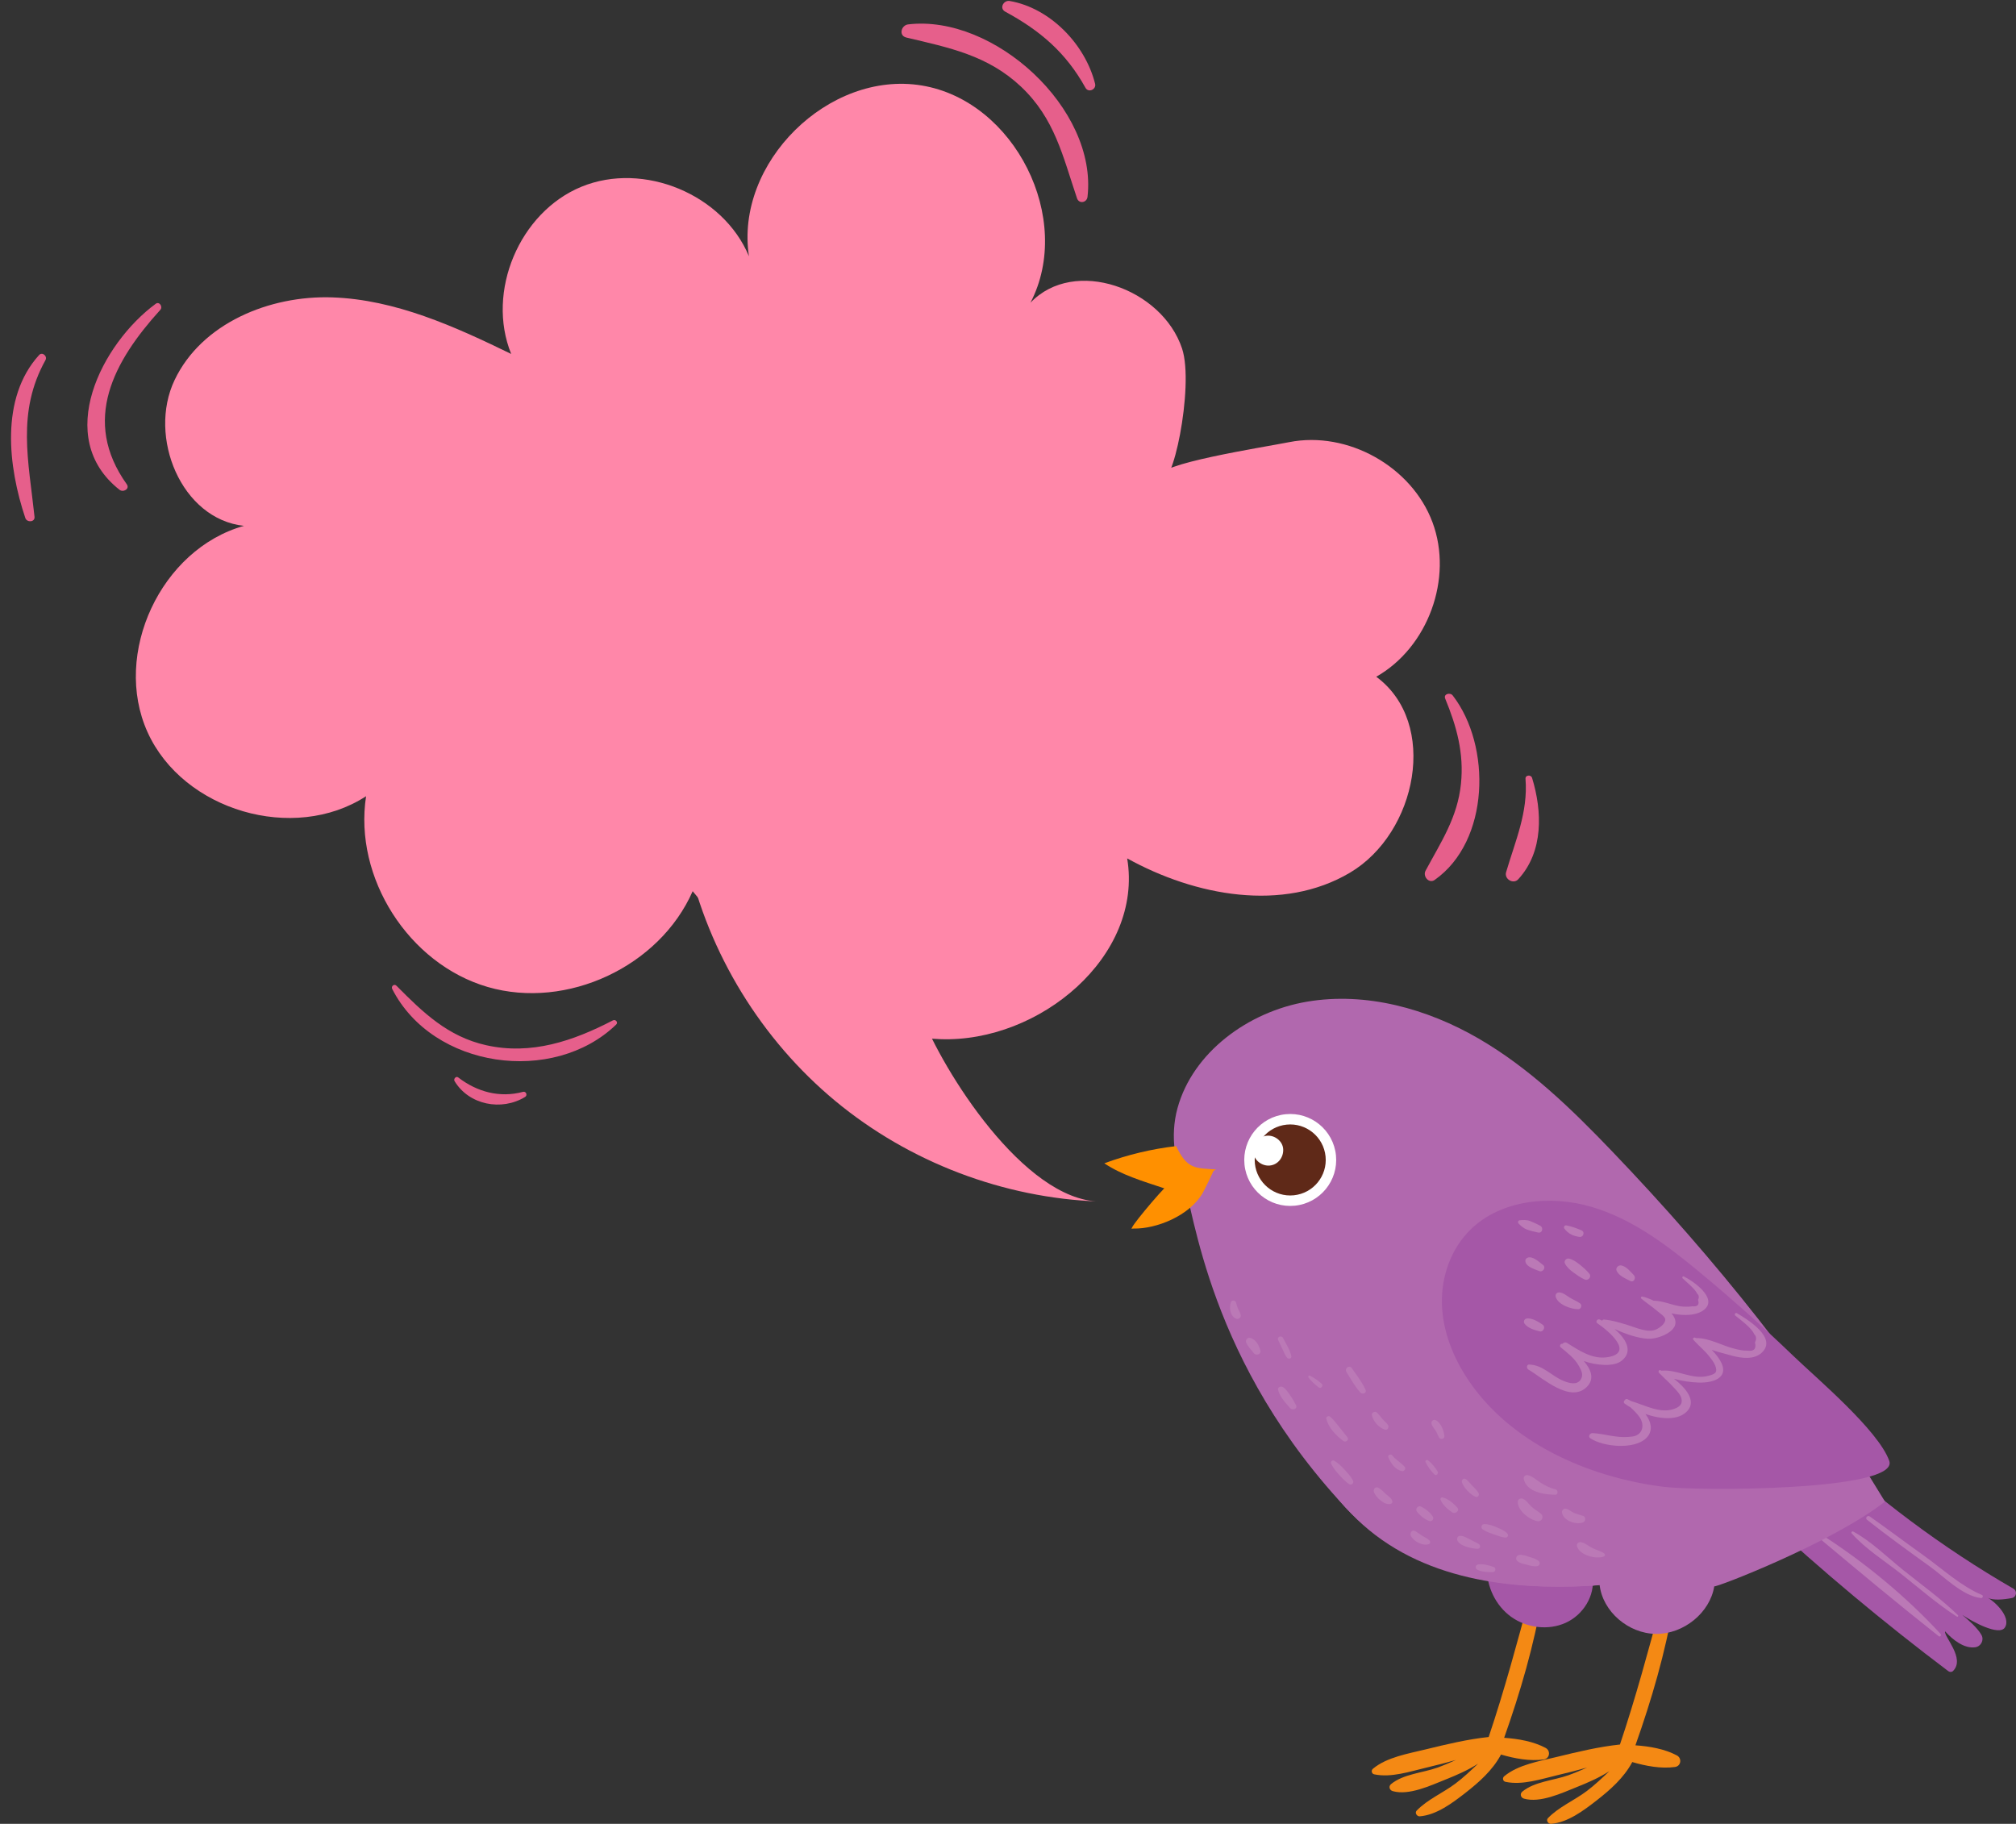 <?xml version="1.0" encoding="UTF-8"?><svg xmlns="http://www.w3.org/2000/svg" xmlns:xlink="http://www.w3.org/1999/xlink" height="810.0" preserveAspectRatio="xMidYMid meet" version="1.0" viewBox="-4.9 -0.4 895.3 810.0" width="895.3" zoomAndPan="magnify"><rect x="-4.9" y="-0.4" width="895.3" height="810.0" fill="#333333" stroke="none"/><defs><clipPath id="a"><path d="M 777 639 L 890.379 639 L 890.379 743 L 777 743 Z M 777 639"/></clipPath><clipPath id="b"><path d="M 662 709 L 742 709 L 742 809.602 L 662 809.602 Z M 662 709"/></clipPath></defs><g><g clip-path="url(#a)" id="change1_1"><path d="M 777.891 672.879 C 804.188 697.211 831.711 720.219 860.324 741.777 C 860.941 742.246 861.852 742.281 862.406 741.738 C 868.062 736.191 858.238 726.34 858.918 724.109 C 862.266 727.844 867.379 731.875 872.305 731.176 C 874.855 730.812 876.316 727.973 875.066 725.719 C 873.324 722.578 869.277 719.098 866.539 716.801 C 870.73 719.648 882.973 726.418 885.488 722.359 C 888.406 717.645 880.445 710.375 877.812 709.223 C 880.234 710.434 884.965 710.035 888.605 709.301 C 890.633 708.891 891.035 706.188 889.242 705.152 C 857.602 686.859 828.113 664.836 801.59 639.684 C 791.043 647.895 779.828 659.652 777.891 672.879" fill="#a557a7"/></g><g id="change2_1"><path d="M 825.453 673.074 C 833.523 678.766 841.418 684.711 849.453 690.449 C 857.551 696.238 866.043 704.09 875.254 707.934 C 876.043 708.266 875.625 709.41 874.828 709.32 C 866.68 708.387 858.66 700.004 852.195 695.34 C 842.789 688.551 833.336 681.762 824.242 674.559 C 823.27 673.781 824.457 672.371 825.453 673.074" fill="#bb79b6"/></g><g id="change2_2"><path d="M 818.105 679.77 C 826.258 684.219 833.199 691.195 840.434 696.988 C 848.535 703.477 857.18 709.68 864.617 716.922 C 864.992 717.285 864.543 717.82 864.113 717.543 C 855.375 711.922 847.375 704.902 839.223 698.469 C 831.957 692.734 823.594 687.535 817.426 680.605 C 817.055 680.191 817.629 679.512 818.105 679.77" fill="#bb79b6"/></g><g id="change2_3"><path d="M 804.918 681.719 C 823.43 693.68 841.812 708.848 856.867 725.215 C 857.422 725.816 856.738 726.77 856.062 726.238 C 838.418 712.301 820.941 697.734 803.688 683.281 C 802.676 682.434 803.879 681.051 804.918 681.719" fill="#bb79b6"/></g><g clip-path="url(#b)" id="change3_1"><path d="M 663.125 788.453 C 669.328 783.305 678.785 781.762 686.527 779.867 C 695.723 777.617 705.094 775.371 714.516 774.367 C 721.512 753.574 727.148 732.602 732.863 711.414 C 733.762 708.074 738.863 708.781 738.266 712.332 C 734.719 733.465 728.559 754.469 721.387 774.723 C 727.691 775.168 734.355 776.309 739.793 779.211 C 742.141 780.465 741.672 783.973 738.945 784.348 C 732.785 785.188 726.062 783.941 719.945 782.148 C 719.918 782.219 719.918 782.285 719.883 782.355 C 716.211 789.148 710.234 794.473 704.195 799.168 C 698.453 803.633 691.387 809.004 683.918 809.594 C 682.664 809.695 681.559 808.066 682.547 807.047 C 687.379 802.07 694.172 799.238 699.715 795.082 C 703.32 792.379 706.555 789.277 709.812 786.207 C 705.332 789.117 700.297 791.285 695.395 793.246 C 688.727 795.914 679.078 800.469 671.898 798.402 C 670.453 797.988 669.941 796.289 671.164 795.281 C 676.602 790.801 685.078 790.344 691.707 787.98 C 694.488 786.988 697.215 785.793 699.934 784.586 C 695.613 785.812 691.262 786.914 686.938 787.938 C 679.504 789.699 671.258 792.527 663.711 790.949 C 662.5 790.695 662.199 789.219 663.125 788.453" fill="#f48914"/></g><g id="change3_2"><path d="M 604.828 785.113 C 611.031 779.965 620.488 778.426 628.23 776.531 C 637.426 774.281 646.797 772.031 656.215 771.031 C 663.215 750.238 668.852 729.262 674.566 708.074 C 675.465 704.738 680.566 705.441 679.969 708.992 C 676.422 730.125 670.262 751.133 663.09 771.383 C 669.395 771.828 676.059 772.973 681.492 775.871 C 683.84 777.125 683.375 780.637 680.648 781.008 C 674.488 781.852 667.766 780.605 661.648 778.812 C 661.621 778.879 661.621 778.949 661.586 779.016 C 657.914 785.812 651.938 791.133 645.898 795.832 C 640.156 800.297 633.086 805.664 625.621 806.258 C 624.367 806.355 623.262 804.73 624.25 803.707 C 629.082 798.734 635.871 795.898 641.414 791.742 C 645.023 789.039 648.258 785.941 651.516 782.867 C 647.035 785.777 641.996 787.949 637.098 789.906 C 630.43 792.574 620.781 797.129 613.602 795.066 C 612.16 794.652 611.645 792.953 612.867 791.945 C 618.305 787.461 626.781 787.004 633.41 784.641 C 636.191 783.648 638.914 782.457 641.637 781.246 C 637.316 782.477 632.961 783.574 628.641 784.602 C 621.203 786.359 612.961 789.188 605.414 787.613 C 604.203 787.359 603.902 785.883 604.828 785.113" fill="#f48914"/></g><g id="change1_2"><path d="M 655.391 695.98 C 655.383 704.262 659.242 712.578 666.078 717.57 C 672.91 722.559 682.672 723.863 690.477 720.289 C 698.281 716.715 703.508 708.176 702.34 699.98 C 700.844 689.488 689.523 686.855 678.551 685.828 C 667.578 684.801 663.461 688.688 655.391 695.98" fill="#a557a7"/></g><g id="change4_1"><path d="M 552 552.16 C 526.25 546.035 511.242 516.5 518.023 491.754 C 524.805 467.004 549.371 448.887 575.582 444.453 C 601.793 440.023 628.93 447.621 651.613 460.758 C 674.297 473.887 693.137 492.234 711.062 510.953 C 756.773 558.688 798.32 610.32 832.211 666.465 C 809.117 684.672 756.367 705.07 756.398 704.094 C 754.535 715.793 742.84 725.359 730.535 725.238 C 718.234 725.113 706.906 715.328 705.492 703.594 C 664.555 706.648 623.637 699.949 595.18 671.766 C 566.719 643.578 561.16 593.723 552 552.16" fill="#b168ae"/></g><g id="change4_2"><path d="M 524.438 519.402 C 538.734 507.199 568.09 504.016 587.285 503.152 C 606.512 502.285 627.82 504.555 640.531 520.785 C 653.059 536.781 650.234 559.559 648.832 578.539 C 647.48 596.879 643.371 617.328 647.844 635.5 C 654.617 663.039 676.02 686.754 703.41 697.062 C 707.922 698.762 712.316 699.941 716.641 700.77 C 712.078 701.973 707.473 702.996 702.781 703.754 C 662.754 706.316 622.266 700.059 595.18 671.766 C 531.039 604.773 525.422 535.914 520.434 523.891 C 521.352 522.438 522.637 520.941 524.438 519.402" fill="#b168ae"/></g><g id="change5_1"><path d="M 547.777 516.812 C 548.91 528.027 558.926 536.199 570.141 535.066 C 581.359 533.93 589.531 523.914 588.395 512.699 C 587.258 501.484 577.242 493.312 566.027 494.449 C 554.812 495.586 546.641 505.598 547.777 516.812" fill="#fff"/></g><g id="change6_1"><path d="M 552.391 516.348 C 553.27 525.012 561.008 531.328 569.676 530.449 C 578.34 529.57 584.656 521.836 583.777 513.168 C 582.898 504.5 575.16 498.188 566.496 499.062 C 557.828 499.941 551.516 507.68 552.391 516.348" fill="#5f2918"/></g><g id="change5_2"><path d="M 557.668 503.992 C 561.133 503.645 564.758 506.352 564.961 509.945 C 565.16 513.547 562.723 516.859 559.012 517.234 C 555.547 517.586 551.922 514.875 551.719 511.285 C 551.516 507.684 553.957 504.371 557.668 503.992" fill="#fff"/></g><g id="change1_3"><path d="M 749.602 564.355 C 735.219 552.453 719.875 540.828 701.68 535.527 C 683.484 530.227 661.688 532.496 648.246 545.578 C 639.375 554.215 635.121 566.66 635.461 578.738 C 635.797 590.816 640.43 602.508 647.242 612.609 C 665.824 640.16 699.648 655.508 733.598 659.887 C 749.137 661.895 838.902 661.773 834.105 648.363 C 829.25 634.777 801.949 611.812 791.598 601.855 C 778.086 588.863 764.086 576.34 749.602 564.355" fill="#a557a7"/></g><g id="change2_4"><path d="M 702.398 636.062 C 707.867 636.395 712.773 638.238 718.398 637.746 C 719.418 637.656 720.504 637.605 721.469 637.227 C 725.039 635.82 725.164 631.844 723.336 629.133 C 722.199 627.449 720.719 626.047 719.238 624.652 C 718.219 624.078 717.316 623.492 716.566 622.93 C 715.992 622.496 716.215 621.66 716.754 621.371 C 716.918 621.016 717.297 620.785 717.793 620.988 C 718.312 621.203 718.871 621.496 719.438 621.824 C 725.578 623.633 732.41 627.57 738.59 625.305 C 741.012 624.414 742.484 623.18 741.789 620.527 C 741.355 618.867 739.652 617.16 738.543 615.941 C 736.434 613.617 734.043 611.551 731.867 609.285 C 731.371 608.773 731.824 607.773 732.574 608.145 C 732.715 608.211 732.883 608.305 733.035 608.387 C 733.086 608.367 733.113 608.328 733.172 608.324 C 740.117 607.762 746.578 612.48 753.68 610.648 C 756.809 609.84 757.984 609.176 756.852 606.141 C 756.262 604.562 755.004 603.055 753.973 601.742 C 752.129 599.395 749.816 597.574 747.836 595.398 C 747.82 595.391 747.809 595.383 747.797 595.371 C 747.777 595.359 747.777 595.332 747.762 595.316 C 747.535 595.066 747.293 594.832 747.078 594.57 C 746.656 594.059 747.297 593.473 747.82 593.656 C 747.969 593.711 748.141 593.797 748.305 593.867 C 754.289 593.777 759.965 597.328 765.723 598.68 C 767.398 599.074 769.273 599.527 770.996 599.426 C 774.043 599.867 775.199 598.656 774.465 595.793 C 775.227 594.312 775.117 593.082 774.133 592.113 C 772.961 589.336 768.094 585.758 765.738 583.871 C 765.188 583.43 765.77 582.41 766.414 582.789 C 771.02 585.5 784.656 593.754 777.461 600.383 C 773.969 603.598 768.363 602.805 764.227 601.664 C 761.465 600.906 758.309 600.145 755.293 599.117 C 758.922 602.781 761.785 607.41 759.609 610.418 C 757.508 613.32 752.402 613.75 749.227 613.613 C 746.035 613.48 742.07 612.969 738.5 611.938 C 743.5 615.797 748.484 621.496 744.66 625.996 C 740.676 630.684 732.656 629.918 725.848 627.586 C 728.402 631.074 729.461 635.199 726.062 638.406 C 720.664 643.5 707.02 642.168 701.355 638.359 C 700.152 637.555 701.25 635.992 702.398 636.062" fill="#bb79b6"/></g><g id="change2_5"><path d="M 674.223 605.621 C 680.465 605.812 684.09 610.746 689.598 612.945 C 692.059 613.926 695.523 614.883 697.148 612.203 C 698.426 610.102 697.359 608.191 696.246 606.195 C 694.324 602.758 691.191 600.43 688.195 597.977 C 687.469 597.387 688.16 596.121 688.996 596.434 C 689.398 595.855 690.309 595.562 691.027 596.016 C 696.383 599.398 702.383 603.484 709.172 602.324 C 721.16 600.277 709.043 590.363 704.461 587.277 C 703.492 586.621 704.496 585.199 705.496 585.605 C 705.852 585.75 706.238 585.93 706.645 586.133 C 706.75 585.84 707.027 585.609 707.453 585.641 C 710.98 585.898 714.328 586.992 717.719 587.992 C 721.406 589.086 726.922 591.781 730.688 589.984 C 732.141 589.293 735.043 587.281 734.598 585.277 C 734.363 584.203 731.918 582.57 731.027 581.801 C 728.777 579.859 726.258 578.25 723.992 576.324 C 723.613 576 723.891 575.352 724.395 575.434 C 725.605 575.637 727.484 576.297 729.496 577.262 C 734.016 577.277 738.211 579.625 742.758 579.906 C 744.055 579.988 745.414 579.941 746.699 579.738 C 749.008 579.984 749.852 579.047 749.219 576.918 C 749.75 575.77 749.617 574.844 748.824 574.145 C 747.844 571.98 744.039 568.98 742.363 567.348 C 741.977 566.969 742.344 566.234 742.891 566.496 C 746.785 568.359 757.961 576.023 752.098 581.105 C 748.836 583.934 742.785 584.105 737.41 582.887 C 739.32 585.137 739.996 587.625 737.891 589.957 C 735.516 592.594 730.305 594.359 726.844 594.16 C 722.375 593.902 716.805 592.012 712.09 589.797 C 716.84 593.805 720.688 599.602 715.324 603.887 C 712.129 606.441 706.348 605.91 702.645 605.199 C 701.246 604.934 699.84 604.535 698.453 604.055 C 701.586 607.66 703.344 611.832 699.973 615.375 C 692.598 623.117 680.078 611.477 673.855 607.844 C 672.992 607.34 672.93 605.582 674.223 605.621" fill="#bb79b6"/></g><g id="change2_6"><path d="M 715.02 561.598 C 717.27 561.926 719.176 564.34 720.688 565.91 C 721.785 567.059 720.77 569.359 719.082 568.488 C 716.988 567.41 714.07 566.227 713.047 564.012 C 712.453 562.727 713.742 561.41 715.02 561.598" fill="#bb79b6"/></g><g id="change2_7"><path d="M 687.641 573.578 C 689.371 573.711 690.832 575.039 692.266 575.91 C 693.762 576.816 695.402 577.473 696.832 578.477 C 697.824 579.172 697.297 581.008 696.066 581.031 C 692.863 581.086 686.992 579.008 685.996 575.594 C 685.66 574.445 686.457 573.484 687.641 573.578" fill="#bb79b6"/></g><g id="change2_8"><path d="M 691.801 558.559 C 693.617 558.914 695.289 560.105 696.699 561.262 C 698.215 562.504 699.758 563.777 700.965 565.328 C 702.035 566.703 700.402 568.496 698.902 567.859 C 697.09 567.09 695.449 565.883 693.863 564.738 C 692.363 563.656 690.879 562.367 690.062 560.691 C 689.527 559.602 690.684 558.34 691.801 558.559" fill="#bb79b6"/></g><g id="change2_9"><path d="M 690.699 543.812 C 693.121 544.266 695.176 545.062 697.457 546.027 C 699.09 546.723 698.254 549.152 696.566 548.93 C 693.719 548.555 691.566 547.523 689.82 545.238 C 689.344 544.613 689.934 543.668 690.699 543.812" fill="#bb79b6"/></g><g id="change2_10"><path d="M 673.352 558.234 C 675.621 557.125 678.621 560.102 680.336 561.363 C 681.848 562.477 680.293 564.797 678.641 564.09 C 676.629 563.227 672.691 562.203 672.504 559.617 C 672.457 558.984 672.805 558.5 673.352 558.234" fill="#bb79b6"/></g><g id="change2_11"><path d="M 673.156 585.16 C 675.535 584.867 678.34 586.645 680.234 587.945 C 681.59 588.883 680.492 591.281 678.898 590.891 C 676.672 590.34 673.488 589.414 672.133 587.449 C 671.508 586.535 672.055 585.297 673.156 585.16" fill="#bb79b6"/></g><g id="change2_12"><path d="M 670.016 541.535 C 671.43 541.402 673.172 541.328 674.492 541.836 C 676.102 542.449 677.633 543.188 679.145 543.996 C 680.652 544.805 680.07 547.379 678.223 546.996 C 676.508 546.645 674.785 546.246 673.137 545.641 C 671.855 545.168 670.527 544.051 669.555 543.074 C 669.047 542.57 669.207 541.613 670.016 541.535" fill="#bb79b6"/></g><g id="change2_13"><path d="M 673.496 654.719 C 675.66 655.191 677.246 656.766 679.055 657.941 C 681.094 659.266 683.43 660.5 685.828 661.02 C 687.094 661.289 687.188 663.43 685.746 663.43 C 680.922 663.426 672.867 662.191 671.781 656.324 C 671.609 655.402 672.613 654.523 673.496 654.719" fill="#bb79b6"/></g><g id="change2_14"><path d="M 669.168 666.355 C 669.277 665.305 670.469 664.871 671.34 665.207 C 672.914 665.812 673.98 667.531 675.164 668.676 C 676.488 669.953 678.121 670.75 679.477 671.941 C 680.859 673.16 679.852 675.453 678.004 675.191 C 674.434 674.684 668.766 670.324 669.168 666.355" fill="#bb79b6"/></g><g id="change2_15"><path d="M 690.539 669.633 C 691.891 669.945 692.895 670.977 694.164 671.539 C 695.492 672.129 696.836 672.375 698.195 672.844 C 699.512 673.301 699.285 675.27 698.109 675.727 C 695.016 676.934 689.262 674.938 688.762 671.297 C 688.633 670.352 689.59 669.406 690.539 669.633" fill="#bb79b6"/></g><g id="change2_16"><path d="M 697.07 684.496 C 698.93 684.738 700.465 686.188 702.098 687.02 C 703.812 687.891 705.758 688.406 707.391 689.387 C 707.957 689.727 708.039 690.59 707.348 690.859 C 703.879 692.215 696.742 690.305 695.465 686.465 C 695.105 685.391 695.938 684.348 697.07 684.496" fill="#bb79b6"/></g><g id="change2_17"><path d="M 669.793 690.164 C 671.297 689.953 672.793 690.59 674.227 691.035 C 675.719 691.5 677.301 691.855 678.465 692.945 C 679.281 693.715 678.867 694.918 677.809 695.133 C 676.246 695.445 674.664 694.91 673.156 694.516 C 671.695 694.129 670.148 693.883 668.969 692.906 C 667.91 692.027 668.477 690.352 669.793 690.164" fill="#bb79b6"/></g><g id="change2_18"><path d="M 643.473 681.695 C 645.008 681.66 646.176 682.402 647.52 683.078 C 648.949 683.789 650.379 684.508 651.773 685.285 C 652.922 685.922 652.422 687.574 651.102 687.461 C 648.457 687.23 643.988 686.418 642.441 684.008 C 641.891 683.152 642.293 681.719 643.473 681.695" fill="#bb79b6"/></g><g id="change2_19"><path d="M 651.52 694.391 C 653.707 693.984 656.43 694.84 658.508 695.543 C 659.602 695.914 659.285 697.785 658.137 697.797 C 655.941 697.82 653.09 697.773 651.137 696.707 C 650.051 696.113 650.316 694.609 651.52 694.391" fill="#bb79b6"/></g><g id="change2_20"><path d="M 654.113 676.5 C 656.031 676.395 658.027 677.145 659.77 677.883 C 661.461 678.602 663.391 679.402 664.617 680.805 C 665.109 681.367 664.645 682.465 663.879 682.457 C 662.109 682.438 660.352 681.652 658.688 681.07 C 656.914 680.453 654.941 679.887 653.445 678.719 C 652.613 678.066 653.023 676.562 654.113 676.5" fill="#bb79b6"/></g><g id="change2_21"><path d="M 623.516 679.547 C 624.672 680.195 625.668 681.023 626.797 681.711 C 627.84 682.352 629.02 682.84 629.895 683.711 C 630.371 684.191 630.387 685.129 629.629 685.375 C 626.844 686.277 623.074 684.211 621.684 681.789 C 621.027 680.641 622.062 678.734 623.516 679.547" fill="#bb79b6"/></g><g id="change2_22"><path d="M 626.152 668.695 C 628.133 669.617 630.191 671.254 631.383 673.098 C 632.117 674.238 631.012 675.547 629.766 675.082 C 627.707 674.312 625.668 672.648 624.344 670.914 C 623.441 669.734 624.828 668.082 626.152 668.695" fill="#bb79b6"/></g><g id="change2_23"><path d="M 635.688 664.617 C 638.32 665.234 640.449 667.199 642.258 669.109 C 643.551 670.48 641.363 672.188 640 671.246 C 637.965 669.84 635.793 668.008 634.848 665.652 C 634.641 665.133 635.113 664.484 635.688 664.617" fill="#bb79b6"/></g><g id="change2_24"><path d="M 607.062 660.277 C 608.484 660.938 609.695 662.367 610.867 663.402 C 611.91 664.324 613.246 665.031 613.453 666.512 C 613.512 666.902 613.242 667.254 612.902 667.41 C 610.297 668.59 605.785 664.391 605.211 662.027 C 604.945 660.934 605.871 659.727 607.062 660.277" fill="#bb79b6"/></g><g id="change2_25"><path d="M 587.598 648.297 C 589.305 649.32 590.82 650.762 592.156 652.23 C 593.566 653.785 595.125 655.387 596.027 657.305 C 596.449 658.191 595.316 659.328 594.434 658.809 C 592.691 657.777 591.312 656.203 589.941 654.73 C 588.52 653.195 587.125 651.496 586.215 649.602 C 585.844 648.836 586.836 647.84 587.598 648.297" fill="#bb79b6"/></g><g id="change2_26"><path d="M 613.367 645.957 C 614.961 647.934 617.23 649.156 618.914 651.023 C 619.637 651.82 618.711 653.145 617.727 652.941 C 614.676 652.316 612.848 649.547 611.672 646.883 C 611.211 645.836 612.699 645.125 613.367 645.957" fill="#bb79b6"/></g><g id="change2_27"><path d="M 585.766 628.742 C 587.262 629.941 588.426 631.59 589.633 633.066 C 590.93 634.66 592.195 636.281 593.48 637.887 C 594.391 639.02 592.793 640.379 591.699 639.57 C 588.465 637.176 585.02 633.691 584.094 629.645 C 583.887 628.734 585.133 628.238 585.766 628.742" fill="#bb79b6"/></g><g id="change2_28"><path d="M 564.902 615.648 C 566.23 616.488 567.215 618.102 568.121 619.375 C 569.078 620.723 569.879 622.184 570.66 623.637 C 571.508 625.203 569.133 626.152 568.117 625.027 C 566.109 622.789 563.363 619.836 562.695 616.836 C 562.406 615.539 564.047 615.105 564.902 615.648" fill="#bb79b6"/></g><g id="change2_29"><path d="M 645.91 656.418 C 647.066 657.129 647.785 658.184 648.703 659.172 C 649.723 660.273 650.977 661.328 651.699 662.645 C 652.223 663.586 651.445 664.82 650.316 664.34 C 648.113 663.395 645.012 660.207 644.34 657.898 C 644.09 657.051 644.953 655.828 645.91 656.418" fill="#bb79b6"/></g><g id="change2_30"><path d="M 629.281 648.141 C 630.969 649.473 632.441 651.277 633.551 653.113 C 634.078 653.984 632.984 655.281 632.148 654.441 C 630.562 652.848 629.129 650.984 628.195 648.93 C 627.895 648.277 628.762 647.727 629.281 648.141" fill="#bb79b6"/></g><g id="change2_31"><path d="M 606.562 626.914 C 607.477 627.758 608.133 628.711 608.922 629.664 C 609.73 630.641 610.781 631.426 611.504 632.453 C 612.098 633.309 611.383 634.887 610.215 634.539 C 607.465 633.719 604.945 630.883 604.355 628.105 C 604.109 626.957 605.738 626.156 606.562 626.914" fill="#bb79b6"/></g><g id="change2_32"><path d="M 576.809 610.566 C 578.691 611.449 580.414 612.766 582.008 614.09 C 583.059 614.965 581.734 616.59 580.664 615.734 C 579.047 614.441 577.41 613.02 576.168 611.348 C 575.859 610.93 576.336 610.344 576.809 610.566" fill="#bb79b6"/></g><g id="change2_33"><path d="M 632.676 630.309 C 634.961 631.324 636.32 634.949 636.562 637.281 C 636.723 638.789 634.695 639.145 634.082 637.879 C 633.562 636.801 633.125 635.691 632.477 634.68 C 631.902 633.781 631.141 633.078 630.848 632.035 C 630.535 630.934 631.523 629.801 632.676 630.309" fill="#bb79b6"/></g><g id="change2_34"><path d="M 550.199 593.762 C 552.793 594.328 554.293 597.113 554.848 599.5 C 555.227 601.125 552.832 601.777 551.961 600.605 C 550.859 599.117 549.172 597.543 548.516 595.824 C 548.113 594.777 549.035 593.508 550.199 593.762" fill="#bb79b6"/></g><g id="change2_35"><path d="M 541.738 577.895 C 542.086 576.941 543.691 576.973 543.98 577.961 C 544.273 578.953 544.512 579.977 544.934 580.922 C 545.371 581.902 545.938 582.602 546.117 583.676 C 546.312 584.848 544.965 585.676 543.961 585.223 C 541.402 584.074 540.867 580.273 541.738 577.895" fill="#bb79b6"/></g><g id="change2_36"><path d="M 564.91 593.836 C 566.145 596.359 568.066 599.152 568.574 601.918 C 568.773 603.012 567.324 603.32 566.723 602.629 C 565.797 601.57 565.316 600.164 564.715 598.902 C 564.043 597.5 563.375 596.094 562.703 594.691 C 562.047 593.312 564.25 592.48 564.91 593.836" fill="#bb79b6"/></g><g id="change2_37"><path d="M 595.41 607.195 C 597.574 610.309 599.965 613.355 601.531 616.82 C 602.188 618.273 600.188 619.078 599.262 618.062 C 596.785 615.348 594.988 612.027 593.051 608.914 C 592.062 607.336 594.328 605.633 595.41 607.195" fill="#bb79b6"/></g><g id="change7_1"><path d="M 535.129 518.984 C 527.031 523.52 521.762 530.527 512.93 527.613 C 501.789 523.938 493.203 521.359 485.516 516.246 C 495.867 512.422 506.562 509.859 517.402 508.609 C 522.352 518.883 525.746 518.34 535.129 518.984" fill="#ff9000"/></g><g id="change7_2"><path d="M 497.918 544.613 C 498.953 542.273 514.188 524.16 515.445 524.488 C 518.176 525.199 520.957 525.582 523.73 525.641 C 525.176 525.672 532.98 518.547 534.16 518.934 C 534.52 519.055 529.672 528.625 529.238 529.383 C 523.336 539.664 508.523 545.406 498.625 545.219 C 497.309 545.191 497.457 545.648 497.918 544.613" fill="#ff9000"/></g><g id="change8_1"><path d="M 481.43 36.797 C 477.07 19.344 461.516 3.148 443.512 0.039 C 440.797 -0.43 438.754 3.273 441.516 4.773 C 457.09 13.238 468.469 22.922 477.16 38.598 C 478.465 40.945 482.062 39.336 481.43 36.797" fill="#e65f8b"/></g><g id="change9_1"><path d="M 520.062 154.426 C 511.207 127.656 472.156 113.613 452.727 134.043 C 472.047 96.852 445.777 44.383 404.43 37.562 C 363.078 30.746 321.355 72.004 327.711 113.426 C 316.27 85.898 280.891 71.207 253.32 82.531 C 225.746 93.855 210.906 129.176 222.117 156.793 C 196.984 144.555 170.711 132.664 142.77 131.676 C 114.832 130.688 84.613 143.164 72.621 168.418 C 60.633 193.672 75.652 230.18 103.449 233.137 C 66.586 243.422 44.871 289.875 60.621 324.758 C 76.371 359.637 125.578 374.066 157.672 353.211 C 152.113 389.359 176.57 427.719 211.688 437.934 C 246.805 448.145 288.02 428.887 302.715 395.395 C 330.578 429.504 368.68 459.527 412.695 461.105 C 456.711 462.684 502.906 424.277 495.68 380.828 C 525.969 397.582 564.867 404.82 594.641 387.16 C 624.41 369.504 634.148 320.695 606.289 300.152 C 629.305 287.098 640.496 256.406 631.285 231.602 C 622.078 206.793 593.574 190.84 567.605 195.969 C 555.465 198.363 507.543 205.758 510.527 211.262 C 515.281 220.02 525.621 171.238 520.062 154.426" fill="#ff87a9"/></g><g id="change9_2"><path d="M 483.27 533.211 C 440.707 531.699 398.793 515.723 366.02 488.527 C 333.246 461.332 309.816 423.078 300.48 381.527 C 324.77 389.93 352.797 395.977 375.723 407.559 C 398.836 419.234 394.324 424.605 403.816 449.301 C 413.922 475.586 449.852 532.43 483.27 533.211" fill="#ff87a9"/></g><g id="change8_2"><path d="M 478.062 87.012 C 482.555 47.863 436.512 5.898 398.398 10.434 C 395.324 10.801 394.062 15.434 397.605 16.27 C 416.516 20.754 433.707 24.129 448.488 38.051 C 463.535 52.223 467.09 69.008 473.391 87.645 C 474.285 90.297 477.762 89.637 478.062 87.012" fill="#e65f8b"/></g><g id="change8_3"><path d="M 64.246 134.52 C 40.34 152.113 18.664 193.93 48.191 217.133 C 49.832 218.422 52.867 216.73 51.395 214.664 C 31.199 186.348 45.594 160.035 66.305 137.188 C 67.523 135.844 65.879 133.316 64.246 134.52" fill="#e65f8b"/></g><g id="change8_4"><path d="M 12.434 157.305 C -4.918 176.445 -1.281 206.93 6.344 229.66 C 7.043 231.746 10.691 231.57 10.43 229.109 C 7.824 204.359 2.43 182.66 15.301 159.516 C 16.281 157.758 13.867 155.723 12.434 157.305" fill="#e65f8b"/></g><g id="change8_5"><path d="M 267.309 452.758 C 249.645 461.922 231.027 468.297 210.949 463.781 C 193.992 459.973 182.969 449.277 171.141 437.363 C 170.16 436.379 168.672 437.625 169.273 438.805 C 187.332 474.219 240.844 481.555 268.75 454.621 C 269.75 453.656 268.48 452.148 267.309 452.758" fill="#e65f8b"/></g><g id="change8_6"><path d="M 227.363 484.508 C 217.023 487.289 206.949 484.535 198.594 478.105 C 197.613 477.355 196.395 478.781 196.965 479.734 C 203.371 490.367 217.871 493.16 228.309 486.758 C 229.488 486.031 228.73 484.137 227.363 484.508" fill="#e65f8b"/></g><g id="change8_7"><path d="M 636.91 309.867 C 642.027 322.273 645.293 334.117 643.91 347.691 C 642.383 362.672 635.059 373.512 628.176 386.32 C 626.867 388.75 629.664 392.199 632.242 390.387 C 656.723 373.156 657.527 330.855 640.246 308.461 C 639.129 307.008 636.039 307.758 636.91 309.867" fill="#e65f8b"/></g><g id="change8_8"><path d="M 672.574 345.477 C 673.758 360.387 668.008 373.141 663.953 386.961 C 663.062 389.996 667.148 392.484 669.348 390.098 C 680.676 377.805 680.008 359.848 675.496 345.082 C 675.027 343.547 672.441 343.738 672.574 345.477" fill="#e65f8b"/></g></g></svg>